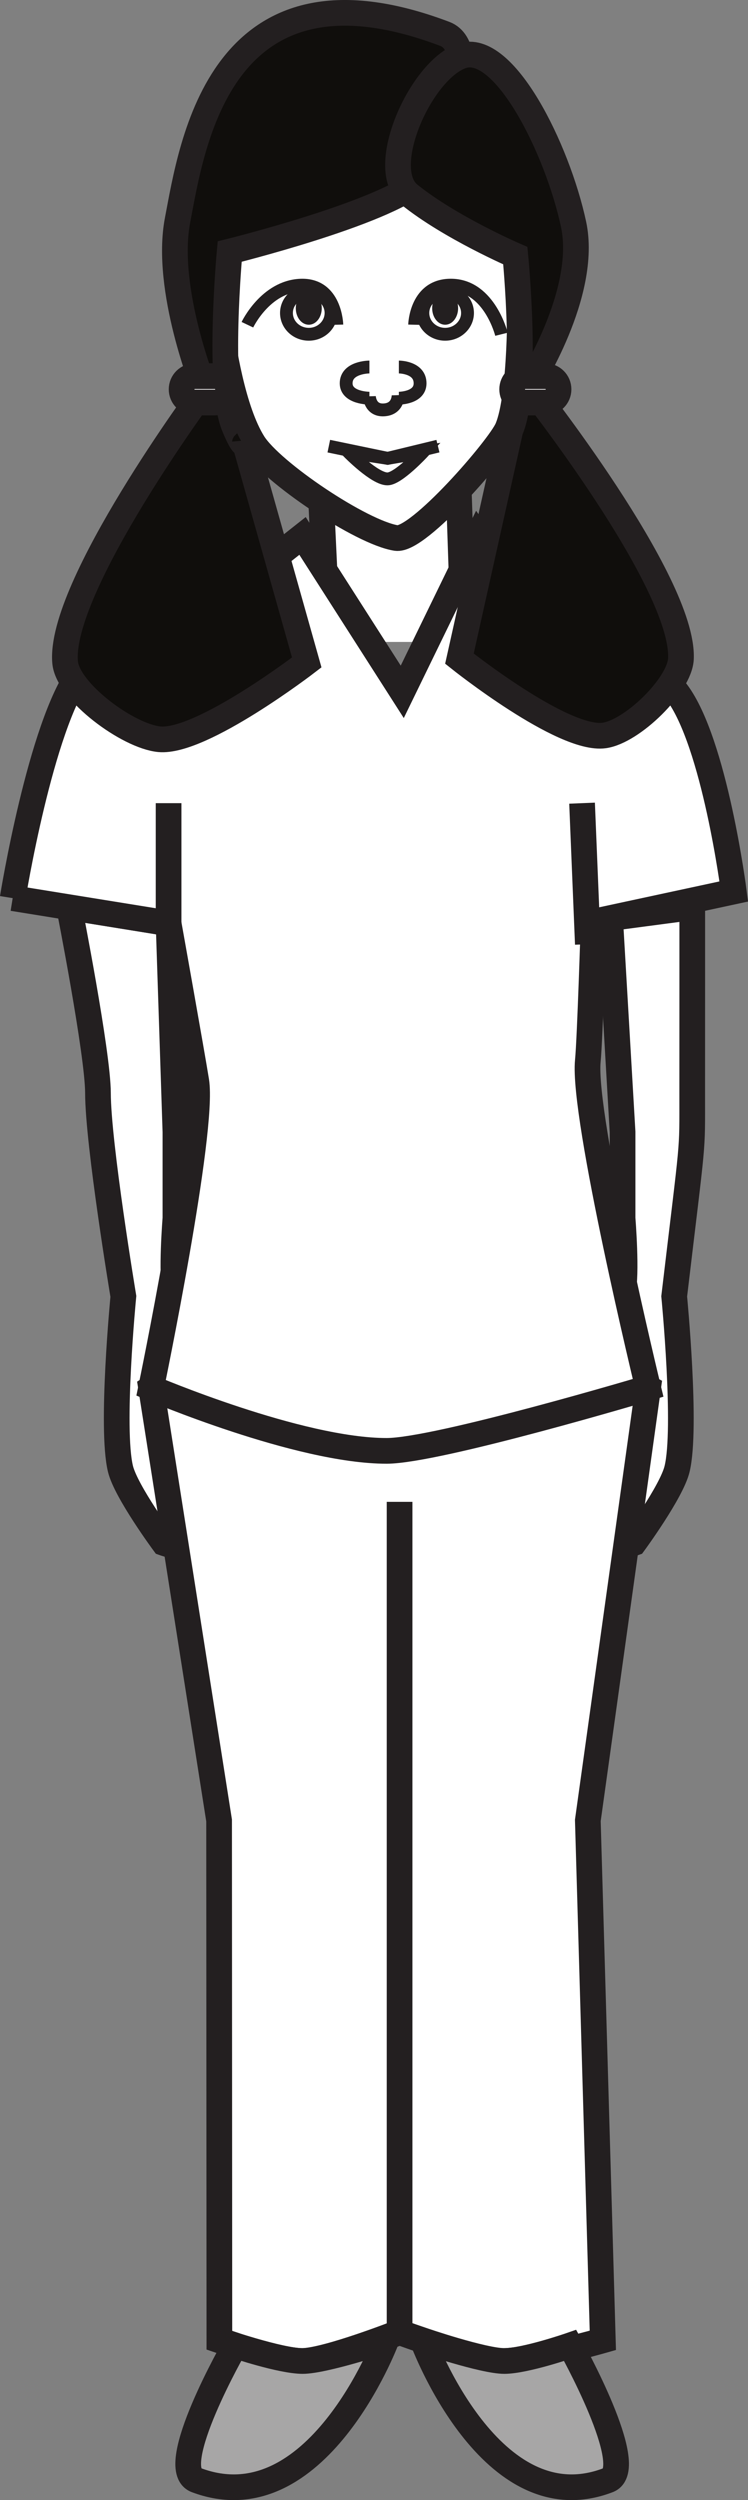 <?xml version="1.0" encoding="UTF-8"?>
<svg xmlns="http://www.w3.org/2000/svg" xmlns:xlink="http://www.w3.org/1999/xlink" width="60.159pt" height="201.013pt" viewBox="0 0 60.159 201.013" version="1.1">
<rect x="0" y="0" width="60.159" height="201.013" fill="#808080" stroke="none"/>
<defs>
<clipPath id="clip1">
  <path d="M 36 61 L 60.16 61 L 60.16 137 L 36 137 Z M 36 61 "/>
</clipPath>
<clipPath id="clip2">
  <path d="M 0 92 L 60.16 92 L 60.16 201.012 L 0 201.012 Z M 0 92 "/>
</clipPath>
<clipPath id="clip3">
  <path d="M 0 31 L 60.16 31 L 60.16 129 L 0 129 Z M 0 31 "/>
</clipPath>
<clipPath id="clip4">
  <path d="M 3 176 L 43 176 L 43 201.012 L 3 201.012 Z M 3 176 "/>
</clipPath>
<clipPath id="clip5">
  <path d="M 22 176 L 60.16 176 L 60.16 201.012 L 22 201.012 Z M 22 176 "/>
</clipPath>
<clipPath id="clip6">
  <path d="M 20 0 L 60.16 0 L 60.16 71 L 20 71 Z M 20 0 "/>
</clipPath>
</defs>
<g id="surface1">
<path style=" stroke:none;fill-rule:nonzero;fill:rgb(100%,100%,100%);fill-opacity:1;" d="M 36.957 51.613 L 25.824 51.613 L 25.824 40.918 L 36.957 40.918 Z M 36.957 51.613 "/>
<path style=" stroke:none;fill-rule:nonzero;fill:rgb(100%,100%,100%);fill-opacity:1;" d="M 48.453 124.059 C 48.086 123.035 49.859 121.195 50.07 120.09 C 50.297 118.891 50.07 115.121 50.07 115.121 L 48.453 118.109 L 48.453 106.543 C 48.453 106.543 49.855 104.719 50.07 103.895 C 50.438 102.5 50.07 97.949 50.07 97.949 L 50.07 91.012 L 49.066 73.82 L 55.676 72.945 C 55.676 72.945 55.676 84.691 55.672 87.895 C 55.668 92.996 55.793 90.984 54.223 104.23 C 54.223 104.23 55.254 114.832 54.453 118.109 C 54.016 119.938 50.992 124.059 50.992 124.059 C 50.992 124.059 48.75 124.867 48.453 124.059 "/>
<g clip-path="url(#clip1)" clip-rule="nonzero">
<path style="fill:none;stroke-width:2.066;stroke-linecap:butt;stroke-linejoin:miter;stroke:rgb(13.73%,12.16%,12.549%);stroke-opacity:1;stroke-miterlimit:4;" d="M 0.001 0.001 C -0.367 1.024 1.407 2.864 1.618 3.97 C 1.844 5.169 1.618 8.938 1.618 8.938 L 0.001 5.95 L 0.001 17.517 C 0.001 17.517 1.403 19.341 1.618 20.165 C 1.985 21.559 1.618 26.11 1.618 26.11 L 1.618 33.048 L 0.614 50.239 L 7.223 51.114 C 7.223 51.114 7.223 39.368 7.219 36.165 C 7.215 31.063 7.34 33.075 5.77 19.829 C 5.77 19.829 6.801 9.227 6.001 5.95 C 5.563 4.122 2.54 0.001 2.54 0.001 C 2.54 0.001 0.297 -0.808 0.001 0.001 Z M 0.001 0.001 " transform="matrix(1,0,0,-1,48.453,124.059)"/>
</g>
<path style=" stroke:none;fill-rule:nonzero;fill:rgb(100%,100%,100%);fill-opacity:1;" d="M 17.551 25.031 C 17.172 21.93 16.871 15.59 17.551 12.539 C 18.324 9.102 24.285 3.605 30.156 3.711 C 36.02 3.809 41.305 7.996 41.828 12.93 C 42.145 15.961 41.828 23.961 41.828 23.961 C 41.828 23.961 41.934 31.844 40.809 34.461 C 40.152 35.992 33.637 43.543 31.867 43.258 C 29.07 42.828 21.832 37.965 20.367 35.621 C 18.746 33.023 17.93 28.039 17.551 25.031 "/>
<path style="fill:none;stroke-width:2.066;stroke-linecap:butt;stroke-linejoin:miter;stroke:rgb(13.73%,12.16%,12.549%);stroke-opacity:1;stroke-miterlimit:4;" d="M -0.002 -0.001 C -0.381 3.101 -0.682 9.44 -0.002 12.491 C 0.772 15.929 6.733 21.425 12.604 21.319 C 18.467 21.222 23.752 17.034 24.276 12.101 C 24.592 9.069 24.276 1.069 24.276 1.069 C 24.276 1.069 24.381 -6.814 23.256 -9.431 C 22.6 -10.962 16.084 -18.513 14.315 -18.228 C 11.518 -17.798 4.279 -12.935 2.815 -10.591 C 1.193 -7.993 0.377 -3.009 -0.002 -0.001 Z M -0.002 -0.001 " transform="matrix(1,0,0,-1,17.553,25.03)"/>
<path style=" stroke:none;fill-rule:nonzero;fill:rgb(100%,100%,100%);fill-opacity:1;" d="M 15.738 124.059 C 16.109 123.035 14.32 121.195 14.109 120.09 C 13.883 118.891 14.109 115.121 14.109 115.121 L 15.738 118.109 L 15.738 106.543 C 15.738 106.543 14.328 104.719 14.109 103.895 C 13.742 102.5 14.109 97.949 14.109 97.949 L 14.109 91.012 L 13.559 74.238 L 5.562 72.945 C 5.562 72.945 7.871 84.672 7.879 87.871 C 7.883 91.988 9.922 104.23 9.922 104.23 C 9.922 104.23 8.891 114.832 9.691 118.109 C 10.141 119.938 13.18 124.059 13.18 124.059 C 13.18 124.059 15.441 124.867 15.738 124.059 "/>
<path style="fill:none;stroke-width:2.066;stroke-linecap:butt;stroke-linejoin:miter;stroke:rgb(13.73%,12.16%,12.549%);stroke-opacity:1;stroke-miterlimit:4;" d="M 0 0.001 C 0.371 1.024 -1.418 2.864 -1.629 3.97 C -1.855 5.169 -1.629 8.938 -1.629 8.938 L 0 5.95 L 0 17.517 C 0 17.517 -1.41 19.341 -1.629 20.165 C -1.996 21.559 -1.629 26.11 -1.629 26.11 L -1.629 33.048 L -2.18 49.821 L -10.176 51.114 C -10.176 51.114 -7.867 39.388 -7.859 36.188 C -7.855 32.071 -5.816 19.829 -5.816 19.829 C -5.816 19.829 -6.848 9.227 -6.047 5.95 C -5.598 4.122 -2.559 0.001 -2.559 0.001 C -2.559 0.001 -0.297 -0.808 0 0.001 Z M 0 0.001 " transform="matrix(1,0,0,-1,15.738,124.059)"/>
<path style="fill-rule:nonzero;fill:rgb(100%,100%,100%);fill-opacity:1;stroke-width:2.066;stroke-linecap:butt;stroke-linejoin:miter;stroke:rgb(13.73%,12.16%,12.549%);stroke-opacity:1;stroke-miterlimit:4;" d="M 0.001 0.001 L 0.227 -6.717 " transform="matrix(1,0,0,-1,36.886,39.13)"/>
<path style=" stroke:none;fill-rule:nonzero;fill:rgb(100%,100%,100%);fill-opacity:1;" d="M 17.645 188.168 L 17.621 146.367 L 12.152 111.586 C 12.152 111.586 23.926 103.902 30.43 103.902 C 37.863 103.902 52.125 111.586 52.125 111.586 L 47.277 146.367 L 48.484 188.168 C 48.484 188.168 42.406 189.898 40.312 189.828 C 38.172 189.742 32.137 187.512 32.137 187.512 C 32.137 187.512 26.387 189.773 24.336 189.828 C 22.598 189.859 17.645 188.168 17.645 188.168 "/>
<g clip-path="url(#clip2)" clip-rule="nonzero">
<path style="fill:none;stroke-width:2.066;stroke-linecap:butt;stroke-linejoin:miter;stroke:rgb(13.73%,12.16%,12.549%);stroke-opacity:1;stroke-miterlimit:4;" d="M -0.001 -0 L -0.024 41.801 L -5.493 76.582 C -5.493 76.582 6.28 84.266 12.784 84.266 C 20.218 84.266 34.48 76.582 34.48 76.582 L 29.632 41.801 L 30.839 -0 C 30.839 -0 24.761 -1.731 22.667 -1.66 C 20.526 -1.574 14.491 0.656 14.491 0.656 C 14.491 0.656 8.741 -1.606 6.691 -1.66 C 4.952 -1.691 -0.001 -0 -0.001 -0 Z M -0.001 -0 " transform="matrix(1,0,0,-1,17.645,188.168)"/>
</g>
<path style=" stroke:none;fill-rule:nonzero;fill:rgb(100%,100%,100%);fill-opacity:1;" d="M 1.02 72.211 L 13.559 74.238 C 13.559 74.238 15.414 84.605 15.785 86.914 C 16.434 90.914 12.152 111.586 12.152 111.586 C 12.152 111.586 24.051 116.664 31.109 116.652 C 35.223 116.641 52.125 111.586 52.125 111.586 C 52.125 111.586 46.836 89.746 47.277 85.297 C 47.449 83.57 47.742 74.102 47.742 74.102 L 59.016 71.676 C 59.016 71.676 57.484 59.719 54.426 55.648 C 51.934 52.316 40.312 45.73 40.312 45.73 L 38.453 43.09 L 32.352 55.625 L 24.332 43.09 L 20.988 45.73 C 20.988 45.73 8.883 50.809 6.496 53.992 C 3.254 58.328 1.02 72.211 1.02 72.211 "/>
<g clip-path="url(#clip3)" clip-rule="nonzero">
<path style="fill:none;stroke-width:2.066;stroke-linecap:butt;stroke-linejoin:miter;stroke:rgb(13.73%,12.16%,12.549%);stroke-opacity:1;stroke-miterlimit:4;" d="M -0 -0.001 L 12.539 -2.028 C 12.539 -2.028 14.394 -12.396 14.765 -14.704 C 15.414 -18.704 11.132 -39.376 11.132 -39.376 C 11.132 -39.376 23.031 -44.454 30.089 -44.442 C 34.203 -44.431 51.105 -39.376 51.105 -39.376 C 51.105 -39.376 45.816 -17.536 46.257 -13.087 C 46.429 -11.36 46.722 -1.892 46.722 -1.892 L 57.996 0.534 C 57.996 0.534 56.464 12.491 53.406 16.561 C 50.914 19.893 39.293 26.479 39.293 26.479 L 37.433 29.12 L 31.332 16.585 L 23.312 29.12 L 19.968 26.479 C 19.968 26.479 7.863 21.401 5.476 18.218 C 2.234 13.882 -0 -0.001 -0 -0.001 " transform="matrix(1,0,0,-1,1.02,72.21)"/>
</g>
<path style="fill-rule:nonzero;fill:rgb(100%,100%,100%);fill-opacity:1;stroke-width:2.066;stroke-linecap:butt;stroke-linejoin:miter;stroke:rgb(13.73%,12.16%,12.549%);stroke-opacity:1;stroke-miterlimit:4;" d="M 0.001 -0.001 L 0.27 -5.704 " transform="matrix(1,0,0,-1,25.824,40.144)"/>
<path style="fill:none;stroke-width:2.066;stroke-linecap:butt;stroke-linejoin:miter;stroke:rgb(13.73%,12.16%,12.549%);stroke-opacity:1;stroke-miterlimit:4;" d="M -0.001 0.001 L -0.001 66.763 " transform="matrix(1,0,0,-1,32.138,187.513)"/>
<path style=" stroke:none;fill-rule:nonzero;fill:rgb(65.492%,64.864%,65.019%);fill-opacity:1;" d="M 15.789 199.406 C 13.254 198.449 18.914 188.574 18.914 188.574 C 18.914 188.574 22.598 189.82 24.336 189.828 C 26.078 189.828 31.059 188.168 31.059 188.168 C 31.059 188.168 25.449 203.043 15.789 199.406 "/>
<g clip-path="url(#clip4)" clip-rule="nonzero">
<path style="fill:none;stroke-width:2.066;stroke-linecap:butt;stroke-linejoin:miter;stroke:rgb(13.73%,12.16%,12.549%);stroke-opacity:1;stroke-miterlimit:4;" d="M 0 0.002 C -2.535 0.959 3.125 10.834 3.125 10.834 C 3.125 10.834 6.809 9.588 8.547 9.58 C 10.289 9.58 15.27 11.24 15.27 11.24 C 15.27 11.24 9.66 -3.635 0 0.002 Z M 0 0.002 " transform="matrix(1,0,0,-1,15.789,199.408)"/>
</g>
<path style=" stroke:none;fill-rule:nonzero;fill:rgb(65.492%,64.864%,65.019%);fill-opacity:1;" d="M 48.914 199.406 C 51.387 198.449 45.855 188.574 45.855 188.574 C 45.855 188.574 42.258 189.82 40.566 189.828 C 38.863 189.828 33.996 188.168 33.996 188.168 C 33.996 188.168 39.473 203.043 48.914 199.406 "/>
<g clip-path="url(#clip5)" clip-rule="nonzero">
<path style="fill:none;stroke-width:2.066;stroke-linecap:butt;stroke-linejoin:miter;stroke:rgb(13.73%,12.16%,12.549%);stroke-opacity:1;stroke-miterlimit:4;" d="M 0.002 0.002 C 2.474 0.959 -3.057 10.834 -3.057 10.834 C -3.057 10.834 -6.655 9.588 -8.346 9.58 C -10.049 9.58 -14.916 11.24 -14.916 11.24 C -14.916 11.24 -9.44 -3.635 0.002 0.002 Z M 0.002 0.002 " transform="matrix(1,0,0,-1,48.913,199.408)"/>
</g>
<path style="fill:none;stroke-width:2.066;stroke-linecap:butt;stroke-linejoin:miter;stroke:rgb(13.73%,12.16%,12.549%);stroke-opacity:1;stroke-miterlimit:4;" d="M 0.002 -0.001 L 0.002 9.663 " transform="matrix(1,0,0,-1,13.557,74.238)"/>
<path style="fill:none;stroke-width:2.066;stroke-linecap:butt;stroke-linejoin:miter;stroke:rgb(13.73%,12.16%,12.549%);stroke-opacity:1;stroke-miterlimit:4;" d="M -0 0 L -0.465 11.34 " transform="matrix(1,0,0,-1,47.278,75.915)"/>
<path style="fill-rule:nonzero;fill:rgb(65.492%,64.864%,65.019%);fill-opacity:1;stroke-width:2.066;stroke-linecap:butt;stroke-linejoin:miter;stroke:rgb(13.73%,12.16%,12.549%);stroke-opacity:1;stroke-miterlimit:4;" d="M -0 -0.001 C -0 -0.001 -0.911 2.311 -1.5 1.776 C -3.016 0.405 0.535 -6.345 0.535 -6.345 Z M -0 -0.001 " transform="matrix(1,0,0,-1,17.145,23.382)"/>
<path style="fill-rule:nonzero;fill:rgb(65.492%,64.864%,65.019%);fill-opacity:1;stroke-width:2.066;stroke-linecap:butt;stroke-linejoin:miter;stroke:rgb(13.73%,12.16%,12.549%);stroke-opacity:1;stroke-miterlimit:4;" d="M 0.001 -0.001 C 0.001 -0.001 0.989 2.311 1.633 1.776 C 3.274 0.405 -0.035 -6.345 -0.035 -6.345 Z M 0.001 -0.001 " transform="matrix(1,0,0,-1,42.363,23.382)"/>
<path style="fill:none;stroke-width:1.033;stroke-linecap:butt;stroke-linejoin:miter;stroke:rgb(13.73%,12.16%,12.549%);stroke-opacity:1;stroke-miterlimit:4;" d="M -0.001 -0.001 C -0.001 -0.001 -0.079 3.288 -2.915 3.178 C -5.74 3.061 -7.193 -0.001 -7.193 -0.001 " transform="matrix(1,0,0,-1,27.091,26.108)"/>
<path style="fill:none;stroke-width:1.033;stroke-linecap:butt;stroke-linejoin:miter;stroke:rgb(13.73%,12.16%,12.549%);stroke-opacity:1;stroke-miterlimit:4;" d="M 0 0.001 C 0 -0.944 -0.805 -1.71 -1.789 -1.71 C -2.785 -1.71 -3.586 -0.944 -3.586 0.001 C -3.586 0.943 -2.785 1.708 -1.789 1.708 C -0.805 1.708 0 0.943 0 0.001 Z M 0 0.001 " transform="matrix(1,0,0,-1,26.625,25.166)"/>
<path style=" stroke:none;fill-rule:nonzero;fill:rgb(13.73%,12.16%,12.549%);fill-opacity:1;" d="M 25.879 24.781 C 25.879 25.516 25.414 26.109 24.836 26.109 C 24.254 26.109 23.789 25.516 23.789 24.781 C 23.789 24.047 24.254 23.457 24.836 23.457 C 25.414 23.457 25.879 24.047 25.879 24.781 "/>
<path style="fill:none;stroke-width:1.033;stroke-linecap:butt;stroke-linejoin:miter;stroke:rgb(13.73%,12.16%,12.549%);stroke-opacity:1;stroke-miterlimit:4;" d="M 0.002 -0.001 C 0.002 -0.001 0.08 3.288 3.056 3.178 C 6.033 3.061 6.986 -0.767 6.986 -0.767 " transform="matrix(1,0,0,-1,33.346,26.108)"/>
<path style="fill:none;stroke-width:1.033;stroke-linecap:butt;stroke-linejoin:miter;stroke:rgb(13.73%,12.16%,12.549%);stroke-opacity:1;stroke-miterlimit:4;" d="M 0.002 0.001 C 0.002 -0.944 0.806 -1.71 1.795 -1.71 C 2.783 -1.71 3.595 -0.944 3.595 0.001 C 3.595 0.943 2.783 1.708 1.795 1.708 C 0.806 1.708 0.002 0.943 0.002 0.001 Z M 0.002 0.001 " transform="matrix(1,0,0,-1,34.006,25.166)"/>
<path style=" stroke:none;fill-rule:nonzero;fill:rgb(13.73%,12.16%,12.549%);fill-opacity:1;" d="M 34.758 24.781 C 34.758 25.516 35.227 26.109 35.801 26.109 C 36.379 26.109 36.844 25.516 36.844 24.781 C 36.844 24.047 36.379 23.457 35.801 23.457 C 35.227 23.457 34.758 24.047 34.758 24.781 "/>
<path style="fill:none;stroke-width:1.033;stroke-linecap:butt;stroke-linejoin:miter;stroke:rgb(13.73%,12.16%,12.549%);stroke-opacity:1;stroke-miterlimit:4;" d="M 0 -0.001 L 4.731 -0.982 L 8.777 -0.001 " transform="matrix(1,0,0,-1,26.445,35.87)"/>
<path style="fill:none;stroke-width:1.033;stroke-linecap:butt;stroke-linejoin:miter;stroke:rgb(13.73%,12.16%,12.549%);stroke-opacity:1;stroke-miterlimit:4;" d="M 0.001 0.002 C 0.868 0.018 2.833 2.139 2.833 2.139 L 0.001 1.654 L -3.14 2.139 C -3.14 2.139 -1.019 -0.029 0.001 0.002 Z M 0.001 0.002 " transform="matrix(1,0,0,-1,31.175,38.506)"/>
<path style="fill:none;stroke-width:1.033;stroke-linecap:butt;stroke-linejoin:miter;stroke:rgb(13.73%,12.16%,12.549%);stroke-opacity:1;stroke-miterlimit:4;" d="M -0.001 -0 C -0.001 -0 1.706 -0 1.706 -1.313 C 1.706 -2.508 -0.001 -2.508 -0.001 -2.508 " transform="matrix(1,0,0,-1,32.08,29.508)"/>
<path style="fill:none;stroke-width:1.033;stroke-linecap:butt;stroke-linejoin:miter;stroke:rgb(13.73%,12.16%,12.549%);stroke-opacity:1;stroke-miterlimit:4;" d="M -0.001 -0 C -0.001 -0 -1.872 -0 -1.872 -1.313 C -1.872 -2.508 -0.001 -2.508 -0.001 -2.508 " transform="matrix(1,0,0,-1,29.712,29.508)"/>
<path style="fill:none;stroke-width:1.033;stroke-linecap:butt;stroke-linejoin:miter;stroke:rgb(13.73%,12.16%,12.549%);stroke-opacity:1;stroke-miterlimit:4;" d="M -0.001 0.001 C -0.001 0.001 0.034 -1.139 -1.173 -1.186 C -2.279 -1.229 -2.314 -0.092 -2.314 -0.092 " transform="matrix(1,0,0,-1,32.021,31.771)"/>
<path style=" stroke:none;fill-rule:nonzero;fill:rgb(6.279%,5.742%,5.058%);fill-opacity:1;" d="M 33.785 14.516 C 36.109 12.422 38.797 3.867 35.777 2.727 C 17.68 -4.125 15.445 11.625 14.281 17.699 C 13.215 23.266 16.473 31.305 16.473 31.305 C 16.473 31.305 4.684 47.219 5.238 53.262 C 5.453 55.617 10.289 59.195 12.816 59.438 C 16.211 59.762 24.672 53.262 24.672 53.262 L 19.695 35.605 C 19.695 35.605 19.637 36.211 18.832 34.27 C 17.477 30.977 18.473 20.227 18.473 20.227 C 18.473 20.227 30.84 17.164 33.785 14.516 "/>
<path style="fill:none;stroke-width:2.066;stroke-linecap:butt;stroke-linejoin:miter;stroke:rgb(13.73%,12.16%,12.549%);stroke-opacity:1;stroke-miterlimit:4;" d="M -0.001 -0.002 C 2.323 2.092 5.01 10.647 1.991 11.788 C -16.107 18.639 -18.341 2.889 -19.505 -3.185 C -20.572 -8.752 -17.314 -16.791 -17.314 -16.791 C -17.314 -16.791 -29.103 -32.705 -28.548 -38.748 C -28.333 -41.103 -23.497 -44.681 -20.97 -44.923 C -17.576 -45.248 -9.115 -38.748 -9.115 -38.748 L -14.091 -21.091 C -14.091 -21.091 -14.15 -21.697 -14.954 -19.755 C -16.31 -16.462 -15.314 -5.712 -15.314 -5.712 C -15.314 -5.712 -2.947 -2.65 -0.001 -0.002 Z M -0.001 -0.002 " transform="matrix(1,0,0,-1,33.786,14.514)"/>
<path style=" stroke:none;fill-rule:nonzero;fill:rgb(6.279%,5.742%,5.058%);fill-opacity:1;" d="M 32.914 15.645 C 30.312 13.551 33.828 5.648 37.133 4.496 C 40.527 3.312 44.824 11.953 46.129 18.031 C 47.32 23.59 42.516 30.996 42.516 30.996 C 42.516 30.996 55.023 46.762 54.766 52.957 C 54.68 55.078 50.855 58.816 48.594 59.133 C 45.266 59.598 36.949 52.957 36.949 52.957 L 41.043 34.594 C 41.043 34.594 40.137 36.609 41.043 34.594 C 42.5 31.344 41.445 20.555 41.445 20.555 C 41.445 20.555 36.199 18.293 32.914 15.645 "/>
<g clip-path="url(#clip6)" clip-rule="nonzero">
<path style="fill:none;stroke-width:2.066;stroke-linecap:butt;stroke-linejoin:miter;stroke:rgb(13.73%,12.16%,12.549%);stroke-opacity:1;stroke-miterlimit:4;" d="M 0.002 0.001 C -2.6 2.095 0.916 9.997 4.22 11.15 C 7.615 12.333 11.912 3.693 13.216 -2.385 C 14.408 -7.944 9.603 -15.35 9.603 -15.35 C 9.603 -15.35 22.111 -31.116 21.853 -37.311 C 21.767 -39.432 17.943 -43.171 15.681 -43.487 C 12.353 -43.952 4.037 -37.311 4.037 -37.311 L 8.13 -18.948 C 8.13 -18.948 7.224 -20.963 8.13 -18.948 C 9.588 -15.698 8.533 -4.909 8.533 -4.909 C 8.533 -4.909 3.287 -2.647 0.002 0.001 Z M 0.002 0.001 " transform="matrix(1,0,0,-1,32.913,15.646)"/>
</g>
<path style=" stroke:none;fill-rule:nonzero;fill:rgb(100%,100%,100%);fill-opacity:1;" d="M 44.922 31.301 C 44.922 31.891 44.445 32.363 43.859 32.363 L 42.25 32.363 C 41.668 32.363 41.191 31.891 41.191 31.301 C 41.191 30.715 41.668 30.242 42.25 30.242 L 43.859 30.242 C 44.445 30.242 44.922 30.715 44.922 31.301 "/>
<path style="fill:none;stroke-width:2.066;stroke-linecap:butt;stroke-linejoin:miter;stroke:rgb(13.73%,12.16%,12.549%);stroke-opacity:1;stroke-miterlimit:4;" d="M 0.001 0.002 C 0.001 -0.588 -0.476 -1.061 -1.062 -1.061 L -2.671 -1.061 C -3.253 -1.061 -3.73 -0.588 -3.73 0.002 C -3.73 0.588 -3.253 1.061 -2.671 1.061 L -1.062 1.061 C -0.476 1.061 0.001 0.588 0.001 0.002 Z M 0.001 0.002 " transform="matrix(1,0,0,-1,44.921,31.303)"/>
<path style=" stroke:none;fill-rule:nonzero;fill:rgb(100%,100%,100%);fill-opacity:1;" d="M 18.34 31.301 C 18.34 31.891 17.863 32.363 17.277 32.363 L 15.672 32.363 C 15.082 32.363 14.605 31.891 14.605 31.301 C 14.605 30.715 15.082 30.242 15.672 30.242 L 17.277 30.242 C 17.863 30.242 18.34 30.715 18.34 31.301 "/>
<path style="fill:none;stroke-width:2.066;stroke-linecap:butt;stroke-linejoin:miter;stroke:rgb(13.73%,12.16%,12.549%);stroke-opacity:1;stroke-miterlimit:4;" d="M 0.001 0.002 C 0.001 -0.588 -0.476 -1.061 -1.062 -1.061 L -2.667 -1.061 C -3.257 -1.061 -3.734 -0.588 -3.734 0.002 C -3.734 0.588 -3.257 1.061 -2.667 1.061 L -1.062 1.061 C -0.476 1.061 0.001 0.588 0.001 0.002 Z M 0.001 0.002 " transform="matrix(1,0,0,-1,18.339,31.303)"/>
</g>
</svg>
